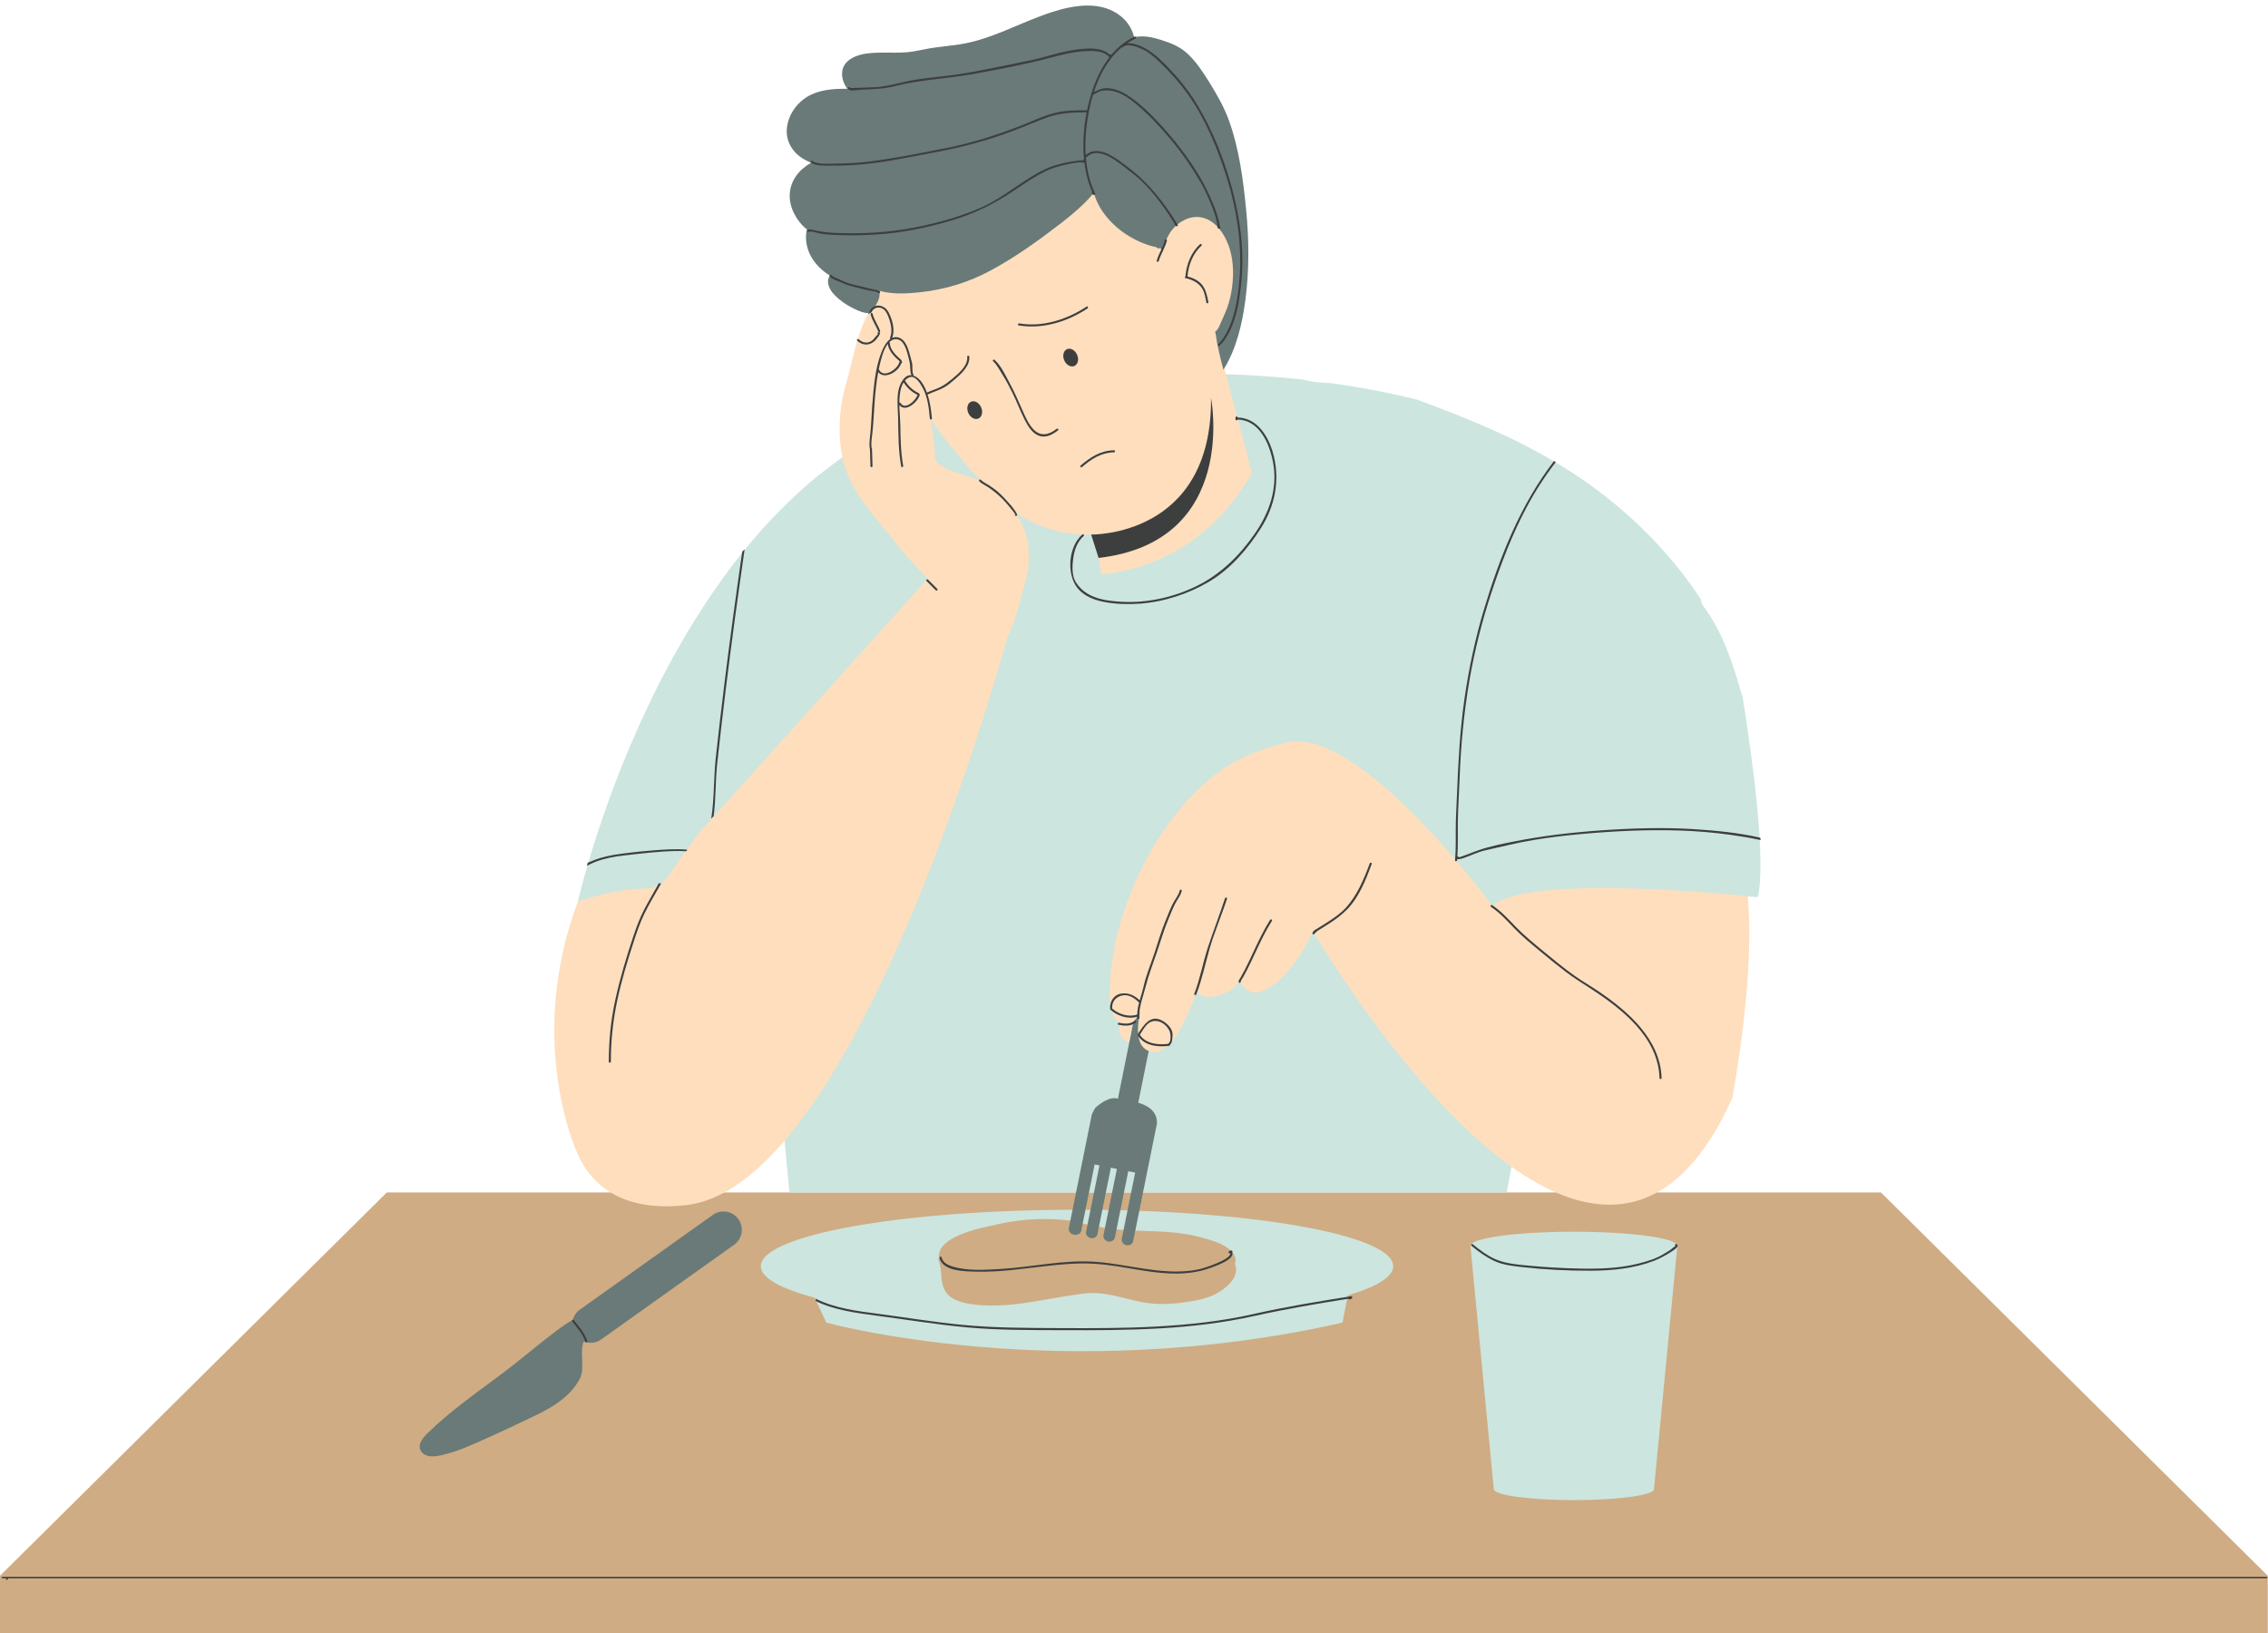 <?xml version="1.0" encoding="UTF-8"?><svg xmlns="http://www.w3.org/2000/svg" xmlns:xlink="http://www.w3.org/1999/xlink" height="353.7" preserveAspectRatio="xMidYMid meet" version="1.0" viewBox="0.0 -1.2 491.2 353.7" width="491.2" zoomAndPan="magnify"><g id="change1_1"><path d="M491.149,340.069v12.429H0v-12.429l83.771-83.012h301.53h22.076L491.149,340.069z" fill="#CFAC83"/></g><g id="change2_1"><path d="M233.262,260.796c-37.825,0-68.487,5.474-68.487,12.227c0,2.526,4.294,4.87,11.649,6.819l2.537,5.4 c0,0,50.479,13.925,111.807,0l1.134-5.902c6.25-1.845,9.847-4.007,9.847-6.317C301.749,266.27,271.088,260.796,233.262,260.796z M266.4,276.7c-2.037,2.19-4.601,3.211-7.511,3.757c-3.535,0.666-7.404,1.061-10.976,0.452c-4.405-0.75-8.375-2.49-12.935-1.983 c-7.476,0.835-15.238,3.163-22.81,2.511c-2.333-0.199-5.726-0.608-7.226-2.696c-1.575-2.2-0.724-4.737-1.672-7.075 c-0.071-0.173-0.031-0.314,0.061-0.413c-0.195-2.631,2.445-4.102,4.535-5.008c2.688-1.162,5.577-1.703,8.41-2.347 c5.171-1.17,10.575-1.372,15.828-0.724c0.262,0.031,0.376,0.271,0.354,0.475c1.545-0.007,3.103,0.312,4.602,0.639 c3.042,0.674,5.949,0.945,9.066,1.047c4.589,0.151,9.205,0.157,13.664,1.362c2.43,0.657,6.396,1.58,7.595,4.122 c0.286,0.614,0.275,1.191,0.061,1.715C268.068,273.875,267.592,275.414,266.4,276.7z M363.284,268.624l-5.065,52.684 c0,1.313-7.767,2.377-17.348,2.377s-17.348-1.064-17.348-2.377l-5.065-52.684c0-1.694,10.036-3.069,22.413-3.069 C353.25,265.554,363.284,266.929,363.284,268.624z M380.709,193.076c0,0-15.812-1.011-17.425,0 c-1.613,1.009-1.613,1.009-1.613,1.009l-20.44,37.311l-14.547-2.513l1.684,17.15l-2.042,11.024H170.976l-4.08-43.306l4.154-11.74 l-45.902-7.927c0,0,20.019-89.432,79.453-107.007c22.991-6.799,50.961-9.007,77.677-6.054c0.252,0.066,0.501,0.129,0.749,0.186 c1.718,0.392,3.456,0.501,5.198,0.56c6.318,0.888,12.537,2.071,18.574,3.558c1.149,0.408,2.29,0.831,3.419,1.258 c10.952,4.137,21.527,8.722,31.299,15.245c9.302,6.208,17.646,14.024,24.274,23.041c0.913,1.242,1.779,2.505,2.603,3.787 c0.033,0.497,0.184,0.98,0.497,1.397c4.354,5.815,6.6,12.934,8.526,19.849c0.018,0.052,0.028,0.106,0.044,0.159 C379.718,164.259,382.52,185.338,380.709,193.076z" fill="#CCE5DF"/></g><g id="change3_1"><path d="M250.57,242.119l-2.076,10.26c-0.014,0.072-0.04,0.136-0.069,0.198c0.001,0.083-0.002,0.164-0.02,0.248 l-2.987,14.772c-0.126,0.622-0.778,1.014-1.458,0.877c-0.682-0.138-1.13-0.752-1.006-1.374l2.9-14.343l-1.495-0.304l-2.9,14.344 c-0.125,0.622-0.778,1.014-1.459,0.876c-0.68-0.138-1.129-0.751-1.005-1.373l2.9-14.344l-1.306-0.264l-2.906,14.368 c-0.125,0.621-0.778,1.013-1.459,0.875c-0.681-0.137-1.131-0.753-1.005-1.372l2.906-14.37l-1.051-0.211l-2.905,14.367 c-0.127,0.621-0.83,1.003-1.57,0.854c-0.741-0.15-1.241-0.773-1.115-1.396l2.988-14.774c0.017-0.088,0.048-0.166,0.086-0.243 c-0.008-0.075-0.008-0.153,0.009-0.229l1.905-9.427c0.122-0.267,0.254-0.527,0.392-0.787h-0.001c0.101-0.19,0.202-0.378,0.308-0.563 c0.002-0.003,0.004-0.004,0.004-0.006c0.021-0.038,0.041-0.075,0.063-0.112c0.025-0.01,0.055-0.01,0.082-0.018 c1.044-0.931,3.099-2.464,4.798-1.897l3.494-17.285c0.245-1.213,1.427-1.999,2.642-1.751c1.214,0.244,1.999,1.425,1.755,2.64 l-3.492,17.27c1.612,0.454,4.052,1.58,4.055,4.234C250.585,241.945,250.587,242.032,250.57,242.119z M154.386,261.91l-25.777,18.371 h-0.005l-3.008,2.141c-0.784,0.56-1.304,1.35-1.53,2.213c0,0.002-0.001,0.005-0.001,0.007c-0.262,0.149-0.518,0.299-0.772,0.453 c-1.673,1.01-3.222,2.24-4.767,3.44c-3.232,2.508-6.339,5.173-9.614,7.626c-5.586,4.188-11.367,8.193-16.376,13.09 c-1.076,1.05-2.409,2.748-1.112,4.138c1.332,1.433,3.957,0.653,5.55,0.22c2.881-0.779,5.617-2.075,8.335-3.284 c3.661-1.628,7.282-3.352,10.889-5.09c3.687-1.779,7.649-4.24,9.485-8.083c1.01-2.113-0.194-5.618,0.735-7.812 c1.213,0.485,2.641,0.365,3.782-0.449l4.689-3.342l24.105-17.171c1.787-1.272,2.201-3.754,0.932-5.536 C158.654,261.054,156.174,260.636,154.386,261.91z" fill="#697A78"/></g><g id="change4_1"><path d="M271.141,101.198l-7.979-30.288c0.285-0.458,0.575-0.926,0.875-1.409 c10.899-17.576-2.029-23.008-2.029-23.008c-3.565-2.227-6.116-0.575-7.781,1.646c-4.318-8.046-8.368-13.405-8.368-13.405L232.104,30 l-4.291,2.072l-14.487,2.365l-16.267,8.282c0,0-18.232-15.628-10.323,14.958c0.084,0.333,0.172,0.67,0.267,1.011 c0.611,2.276,1.299,4.48,2.049,6.618c-2.466,3.146-3.603,7.83-4.614,12.004c-0.373,1.54-0.723,2.994-1.122,4.294 c-2.063,6.752-1.953,14.63,0.284,20.068c1.711,4.169,4.741,7.83,7.668,11.369c0.915,1.11,1.859,2.25,2.729,3.375 c2.117,2.724,4.458,5.306,6.926,7.675l-49.386,54.915c-2.083,2.795-4.204,5.587-6.107,8.5c-1.231,1.881-2.528,3.29-4.729,3.685 c-0.011,0.016-0.021,0.028-0.032,0.041c-0.076,0-0.152-0.002-0.228-0.002c-0.055,0.008-0.108,0.017-0.163,0.024 c-0.17,0.019-0.319,0.006-0.457-0.024c-7.582,0.12-14.676,2.854-14.676,2.854c-11.311,30.164-0.267,54.079-0.267,54.079l0.003-0.008 c3.363,8.254,11.016,13.118,23.823,11.629c34.777-4.044,64.647-105.598,69.656-123.522c0.014-0.026,0.032-0.051,0.047-0.078 l0.692-0.16l-0.506-0.19c1.077-2.072,1.694-4.423,2.293-6.717c0.275-1.056,0.538-2.053,0.838-3.029 c1.983-6.348,1.331-11.857-1.93-16.417c3.11,2.187,6.699,3.735,10.58,4.454c1.398,0.261,2.835,0.412,4.303,0.448 c0.218,0.005,0.44,0.009,0.661,0.009c0.576,0,1.146-0.02,1.712-0.055l1.483,8.629C238.537,123.156,259.164,122.712,271.141,101.198z M211.123,102.489c-0.728-0.31-1.588-0.581-2.498-0.87c-2.271-0.718-4.844-1.54-6.063-3.211l-0.023,0.014 c-0.146-3.665-0.51-6.667-1.091-8.996c4.095,5.922,8.198,10.606,11.428,13.929C212.325,103.044,211.744,102.755,211.123,102.489z M169.118,62.792c-0.098,0.022-0.151,0.036-0.151,0.036S169.051,62.716,169.118,62.792z M378.494,192.867 c0,0-47.645-5.065-55.258,2.152c0,0-19.962-27.37-35.95-34.155c-1.204-0.636-2.465-1.02-3.757-1.209 c-2.283-0.477-4.435-0.408-6.37,0.381c-2.329,0.529-4.653,1.396-6.862,2.331c-11.886,5.03-20.803,18.391-25.184,29.223 c-2.71,6.696-4.165,12.596-4.586,18.561c-0.018,0.235-0.034,0.486-0.057,0.747c-0.219,2.821-0.556,7.075,1.584,8.957 c0.217,0.19,0.432,0.347,0.646,0.473c-0.051-0.011-0.105-0.019-0.172-0.022c-0.172-0.01-0.271,0.197-0.19,0.333 c-0.019,0.031-0.031,0.067-0.029,0.109c0.001,0.257,0.011,0.505,0.034,0.75c-0.033,0.413,0.043,0.807,0.23,1.181 c0.259,0.761,0.742,1.398,1.619,1.811c0.131,0.064,0.278,0.014,0.325-0.131c0.43-1.338,0.635-2.688,0.665-4.086 c0.714-0.492,1.296-1.356,1.729-2.315c-0.551,2.684-0.707,5.323,0.197,6.972c0.482,0.881,1.235,1.432,2.243,1.647 c0.22,0.043,0.439,0.068,0.654,0.068c3.61-0.005,6.773-6.27,9.191-13.188c0.256,0.515,0.735,0.886,1.397,1.081 c0.376,0.107,0.791,0.154,1.23,0.154c1.912,0,4.258-0.931,5.358-1.993c0.431-0.416,0.865-0.9,1.287-1.429 c0.968,1.954,2.275,2.483,3.408,2.483c0.267,0,0.529-0.03,0.771-0.077c4.431-0.876,9.912-8.597,11.646-13.234 c10.82,17.817,63.079,98.113,90.87,36.184C375.166,236.624,380.247,210.184,378.494,192.867z M242.854,221.45 c-0.028,0.013-0.051,0.034-0.067,0.06c-0.002-0.023-0.005-0.049-0.006-0.073c0.004-0.037,0.015-0.075,0.022-0.114 C242.822,221.365,242.837,221.407,242.854,221.45z M243.854,223.469c0.005-0.023,0.007-0.045,0.013-0.066 c0.016,0,0.029-0.002,0.043-0.005c-0.019,0.123-0.032,0.248-0.041,0.376c-0.064-0.051-0.127-0.102-0.183-0.154 C243.759,223.605,243.827,223.557,243.854,223.469z M243.687,220.678c-0.039,0.047-0.086,0.087-0.131,0.131 c-0.095-0.081-0.238-0.083-0.318,0.037c-0.017-0.011-0.036-0.023-0.051-0.037c0.026-0.065,0.019-0.146-0.057-0.219 c-0.044-0.039-0.079-0.071-0.117-0.102C243.241,220.587,243.465,220.651,243.687,220.678z" fill="#FEDEBD"/></g><g id="change3_2"><path d="M269.731,63.71c-0.691,5.248-1.934,10.631-4.762,15.172c-0.696-2.611-1.333-5.233-1.718-7.917 c-0.018-0.122-0.06-0.217-0.117-0.292c0.648-0.436,1.048-1.467,1.33-2.114c0.289-0.652,0.58-1.304,0.864-1.957 c0.6-1.37,1.025-2.817,1.301-4.28c0.572-3.092,0.638-6.411-0.243-9.449c-0.861-2.958-2.985-6.454-6.317-7.013 c-2.472-0.413-4.806,0.958-6.322,2.839c-0.577,0.715-0.938,1.671-1.426,2.503c-0.181,0.488-0.369,0.973-0.483,1.481 c-0.05,0.217-0.376,0.208-0.43,0c-0.012-0.048-0.033-0.092-0.06-0.132c-0.055,0-0.108-0.02-0.153-0.054 c-0.045,0.03-0.081,0.068-0.126,0.096c-0.063,0.036-0.12,0.041-0.17,0.022c-0.026-0.004-0.045-0.018-0.065-0.031 c-0.222-0.115-0.443-0.229-0.666-0.344c-0.137-0.006-0.272-0.022-0.407-0.057c-5.586-1.446-11.276-5.884-12.864-11.613 c-2.141,2.585-4.818,4.805-7.388,6.782c-4.731,3.643-9.75,7.234-15.019,10.059c-4.829,2.59-9.908,4.12-15.35,4.696 c-2.763,0.292-5.905,0.454-8.685-0.326c0.021,0.172,0.036,0.344,0.044,0.516c0.071,1.771-1.176,3.022-2.12,4.41 c-0.133,0.196-0.422,0.076-0.422-0.106c-0.869-0.013-1.77-0.385-2.537-0.732c-1.287-0.581-2.524-1.303-3.61-2.208 c-0.915-0.763-1.89-1.7-2.29-2.861c-0.164-0.466-0.231-0.923-0.167-1.419c0.04-0.312,0.251-0.621,0.354-0.922 c-3.336-2.05-5.695-5.549-5.039-9.663c0.013-0.097,0.088-0.181,0.182-0.234c-2.29-1.792-3.876-4.737-3.815-7.475 c0.071-3.194,2.05-5.576,4.653-7.054c-0.51-0.194-1.002-0.426-1.477-0.692c-2.647-1.499-4.228-4.13-3.73-7.244 c0.515-3.194,2.87-5.953,5.886-7.098c2.067-0.781,4.299-0.976,6.494-0.976c0.218,0,0.435,0.004,0.657,0.009 c-0.754-1.038-1.247-2.218-1.123-3.633c0.208-2.494,2.879-3.643,5.026-3.971c3.42-0.528,6.916,0.079,10.336-0.479 c1.632-0.27,3.229-0.661,4.875-0.874c1.722-0.227,3.446-0.399,5.164-0.661c6.383-0.972,11.941-4.073,17.93-6.272 c4.721-1.739,10.846-3.389,15.578-0.798c2.321,1.264,3.785,3.247,4.335,5.519c0.16-0.041,0.32-0.071,0.484-0.098 c1.84-0.289,3.778,0.172,5.526,0.74c2.006,0.649,3.882,1.403,5.46,2.845c1.947,1.788,3.397,4.01,4.782,6.241 c1.588,2.564,3.084,5.133,4.145,7.968c2.328,6.25,3.215,13.166,3.859,19.775C270.519,50.756,270.573,57.304,269.731,63.71z" fill="#697A78"/></g><g id="change5_1"><path d="M192.371,66.317c-0.906-1.631-3.295-1.932-4.063,0c-0.105,0.266,0.324,0.38,0.427,0.118 c0.461-1.16,1.9-1.342,2.765-0.549c0.491,0.451,0.776,1.177,1.002,1.784c0.459,1.233,0.851,2.999,0.264,4.25 c-0.054,0.114-0.006,0.219,0.071,0.282c-1.068,0.738-1.761,2.371-2.146,3.459c-0.856,2.418-1.239,5.029-1.493,7.574 c-0.252,2.518-0.423,5.052-0.547,7.578c-0.067,1.364-0.288,2.714-0.345,4.079c-0.018,0.42,0.032,0.827,0.107,1.228 c0.013,1.213,0.101,2.424,0.108,3.637c0.002,0.286,0.445,0.287,0.443,0c-0.007-1.175-0.087-2.349-0.106-3.524 c0.001,0,0.002,0,0.002,0c0-0.004-0.001-0.007-0.002-0.011c0-0.078-0.004-0.157-0.005-0.235c0-0.073-0.03-0.127-0.074-0.163 c-0.179-1.092,0.057-2.326,0.176-3.406c0.255-2.329,0.313-4.684,0.502-7.022c0.163-2.02,0.372-4.025,0.743-6.012 c1.318,1.709,4.373-0.049,4.958-1.854c0.104-0.008,0.202-0.077,0.201-0.211c0-0.203-0.045-0.365-0.154-0.521 c-0.012-0.028-0.03-0.055-0.058-0.081c-1.088-0.943-2.378-2.153-2.45-3.687c-0.003-0.068-0.031-0.119-0.071-0.154 c0.47-0.456,1.035-0.706,1.712-0.595c1.565,0.258,2.087,2.657,2.415,3.912c0.173,0.658,0.336,1.291,0.365,1.974 c0.028,0.646,0.024,1.297,0.279,1.896c-0.599-0.056-1.209,0.186-1.75,0.891c-1.758,2.291-1.195,5.448-1.14,8.13 c0.073,3.584,0.022,7.193,0.676,10.731c0.053,0.281,0.479,0.162,0.428-0.118c-0.523-2.832-0.564-5.697-0.617-8.566 c-0.026-1.487-0.192-3.074-0.213-4.639c1.32,1.743,4.003-0.632,4.417-2.166c0.034-0.13-0.042-0.222-0.139-0.257 c-0.008-0.057-0.041-0.109-0.112-0.142c-1.164-0.528-2.223-1.487-2.878-2.582c-0.027-0.046-0.065-0.073-0.105-0.088 c0.292-0.353,0.646-0.637,1.075-0.776c1.241-0.404,2.328,1.451,2.791,2.31c1.078,1.999,1.365,4.424,1.556,6.651 c0.025,0.283,0.469,0.285,0.444,0c-0.152-1.748-0.387-3.533-0.941-5.207c0.02-0.003,0.039-0.005,0.059-0.014 c1.122-0.531,2.316-0.872,3.414-1.458c0.89-0.476,1.722-1.2,2.487-1.853c1.334-1.139,3.272-2.918,3.081-4.865 c-0.027-0.282-0.472-0.285-0.444,0c0.196,1.985-1.997,3.763-3.362,4.897c-0.708,0.589-1.463,1.159-2.275,1.592 c-0.987,0.528-2.083,0.817-3.095,1.292c-0.226-0.616-0.5-1.214-0.836-1.788c-0.506-0.86-1.294-1.645-2.137-1.898 c0.048-0.063,0.069-0.147,0.028-0.237c-0.384-0.833-0.075-1.758-0.31-2.609c-0.201-0.727-0.368-1.462-0.584-2.185 c-0.333-1.115-0.881-2.624-2.05-3.114c-0.622-0.261-1.168-0.224-1.65-0.008C193.925,70.25,193.229,67.863,192.371,66.317z M198.723,84.311c0.003,0.001,0.005,0.001,0.009,0.002c-0.422,1.225-2.705,3.411-3.698,1.765c-0.063-0.104-0.166-0.12-0.255-0.09 c0.009-0.999,0.089-1.982,0.316-2.917c0.117-0.483,0.322-1.007,0.616-1.465C196.402,82.747,197.506,83.76,198.723,84.311z M194.834,77.031c0.025,0.029,0.042,0.06,0.054,0.088c-0.052,0.023-0.094,0.067-0.111,0.14c-0.373,1.515-3.529,3.677-4.451,1.481 c0.062-0.302,0.128-0.603,0.2-0.904c0.255-1.079,0.761-3.272,1.751-4.565C192.463,74.822,193.705,76.052,194.834,77.031z M214.395,104.03c0.61,0.42,1.234,0.84,1.787,1.336c1.009,0.906,1.897,1.883,2.782,2.907c0.15,0.172,2.078,2.488,0.994,2.232 c-0.278-0.065-0.161-0.494,0.119-0.427c-0.344-0.082-0.153,0.155-0.396-0.187c-0.075-0.108-0.151-0.214-0.231-0.318 c-0.228-0.3-0.46-0.596-0.708-0.881c-0.533-0.616-1.041-1.252-1.62-1.83c-0.915-0.912-1.884-1.715-2.95-2.449 c-0.642-0.439-1.553-0.833-2.075-1.395c-0.195-0.209,0.118-0.523,0.314-0.314C212.895,103.226,213.8,103.62,214.395,104.03z M258.654,214.036c1.275-3.26,1.853-6.71,2.941-10.022c1.178-3.58,2.555-7.094,3.713-10.68c0.087-0.271,0.517-0.155,0.428,0.118 c-1.199,3.716-2.784,7.333-3.845,11.091c-0.907,3.211-1.589,6.495-2.81,9.61C258.98,214.417,258.55,214.303,258.654,214.036z M268.256,211.432c0-0.359,0.248-0.613,0.423-0.919c0.316-0.56,0.627-1.122,0.922-1.695c0.591-1.158,1.15-2.334,1.7-3.513 c1.161-2.486,2.319-4.972,3.79-7.294c0.153-0.238,0.536-0.019,0.381,0.225c-1.398,2.21-2.518,4.569-3.62,6.937 c-0.553,1.181-1.099,2.365-1.692,3.525c-0.294,0.572-0.59,1.146-0.908,1.705c-0.146,0.258-0.549,0.732-0.549,1.029 C268.702,211.719,268.256,211.719,268.256,211.432z M284.337,200.744c0.063-0.047,0.04-0.196,0.104-0.263 c0.243-0.243,0.63-0.429,0.922-0.614c0.678-0.435,1.367-0.854,2.044-1.289c1.447-0.922,2.894-1.899,4.063-3.171 c2.468-2.689,3.932-6.235,5.187-9.614c0.099-0.266,0.527-0.151,0.429,0.118c-1.268,3.408-2.731,7.155-5.304,9.812 c-1.23,1.272-2.653,2.297-4.148,3.239c-0.779,0.492-1.569,0.97-2.34,1.479c-0.326,0.217-0.44,0.474-0.731,0.686 C284.329,201.295,284.109,200.909,284.337,200.744z M218.711,81.855c1.031,1.882,1.857,3.843,2.731,5.8 c0.651,1.458,1.33,3.11,2.492,4.245c1.572,1.534,3.321,1.028,4.912-0.226c0.223-0.174,0.54,0.136,0.314,0.314 c-1.232,0.972-2.706,1.761-4.274,1.125c-1.379-0.558-2.281-2.079-2.926-3.335c-0.998-1.945-1.737-4.013-2.72-5.966 c-0.651-1.295-1.322-2.629-2.11-3.847c-0.637-0.984-1.151-2.12-2.036-2.912c-0.213-0.192,0.102-0.504,0.314-0.314 C216.854,78.033,217.794,80.182,218.711,81.855z M235.548,65.591c-4.309,2.861-9.742,4.556-14.921,3.682 c-0.28-0.047-0.161-0.474,0.118-0.427c5.058,0.853,10.377-0.848,14.579-3.638C235.563,65.049,235.786,65.434,235.548,65.591z M260.208,52.004c-1.848,1.701-2.84,4.207-3.025,6.684c1.234,0.294,2.542,0.919,3.285,1.961c0.755,1.056,0.979,2.315,1.238,3.561 c0.058,0.279-0.368,0.398-0.426,0.118c-0.229-1.082-0.388-2.327-1.048-3.249c-0.808-1.13-2.119-1.763-3.456-2.03 c-0.223-0.044-0.192-0.317-0.032-0.403c0.199-2.577,1.226-5.185,3.149-6.955C260.104,51.499,260.42,51.812,260.208,52.004z M250.521,55.228c0.452-1.535,1.385-2.886,1.774-4.436c0.072-0.278,0.499-0.161,0.431,0.117c-0.393,1.552-1.323,2.902-1.775,4.437 C250.869,55.619,250.439,55.501,250.521,55.228z M190.563,61.931c0.179,0.22-0.133,0.536-0.313,0.314 c-0.28-0.344-1.875-0.487-2.332-0.599c-1.198-0.29-2.4-0.568-3.589-0.89c-0.832-0.226-1.594-0.52-2.375-0.884 c-0.606-0.284-1.855-0.625-2.237-1.221c-0.154-0.241,0.23-0.464,0.384-0.224c0.205,0.322,1.054,0.575,1.384,0.734 c0.573,0.274,1.146,0.553,1.736,0.791c0.795,0.319,1.661,0.494,2.489,0.7c1.122,0.278,2.247,0.541,3.368,0.82 C189.429,61.56,190.31,61.619,190.563,61.931z M174.969,48.566c0.593-0.156,1.38,0.094,1.959,0.212 c1.262,0.257,2.52,0.405,3.808,0.459c2.866,0.118,5.757,0.106,8.621-0.066c5.771-0.349,11.442-1.457,16.968-3.15 c2.737-0.84,5.443-1.83,7.979-3.169c2.434-1.286,4.647-2.901,6.939-4.415c2.222-1.469,4.512-2.941,7.065-3.758 c1.354-0.433,2.735-0.75,4.142-0.95c0.729-0.104,1.399-0.218,2.097-0.172c0.001-0.12,0.109-0.228,0.23-0.227 c-0.339-3.412-0.07-6.942,0.567-10.205c-2.832,0.001-5.608,0.08-8.309,1.027c-2.566,0.9-5.053,2.022-7.599,2.98 c-5.442,2.048-10.912,3.535-16.628,4.591c-5.45,1.008-10.971,2.231-16.497,2.714c-2.074,0.182-4.153,0.245-6.234,0.233 c-1.368-0.009-3.205,0.123-4.421-0.634c-0.243-0.15-0.02-0.535,0.224-0.382c1.379,0.857,3.628,0.584,5.187,0.567 c2.268-0.026,4.525-0.116,6.779-0.386c5.672-0.681,11.364-1.843,16.969-2.943c5.534-1.086,10.816-2.748,16.07-4.788 c2.508-0.974,4.986-2.211,7.607-2.858c2.246-0.554,4.565-0.564,6.868-0.564c0.025,0,0.047,0.007,0.069,0.014 c0.089-0.439,0.186-0.875,0.29-1.303c0.176-0.734,0.378-1.474,0.605-2.212c0.001-0.037,0.01-0.072,0.034-0.104 c0.868-2.793,2.122-5.552,3.898-7.853c-1.172-1.529-3.665-1.436-5.394-1.336c-2.532,0.146-4.854,0.75-7.293,1.398 c-5.56,1.478-11.293,2.539-16.951,3.568c-5.603,1.018-11.323,1.181-16.853,2.608c-2.497,0.644-4.938,0.641-7.489,0.787 c-0.454,0.025-2.61,0.477-2.598-0.374c0.004-0.287,0.447-0.287,0.444,0c-0.001,0.027,5.749-0.197,5.99-0.221 c2.902-0.295,5.688-1.225,8.573-1.655c2.684-0.399,5.385-0.648,8.076-0.999c2.846-0.371,5.644-0.962,8.458-1.516 c2.849-0.561,5.701-1.11,8.536-1.745c2.637-0.59,5.234-1.49,7.893-1.959c2.404-0.425,6.717-1.129,8.7,0.877 c0.083-0.121,0.28-0.122,0.366-0.001c1.369-1.63,3.021-2.996,5.029-3.915c0.258-0.118,0.484,0.263,0.224,0.383 c-0.662,0.304-1.284,0.659-1.874,1.056c1.275-0.131,2.916,0.532,3.788,1.005c2.385,1.292,4.334,3.384,6.163,5.351 c2.07,2.227,3.894,4.679,5.445,7.293c3.308,5.564,5.736,11.771,7.406,18.016c1.733,6.488,2.616,13.276,1.944,19.986 c-0.277,2.749-0.633,5.58-1.519,8.208c-0.42,1.245-0.917,2.486-1.608,3.606c-0.285,0.458-0.58,0.912-0.923,1.328 c-0.131,0.159-0.593,0.547-0.827,0.834c-0.066-0.145-0.14-0.283-0.221-0.417c0.204-0.191,0.439-0.373,0.539-0.495 c0.452-0.547,0.863-1.128,1.209-1.749c0.677-1.218,1.21-2.511,1.599-3.85c0.851-2.935,1.263-6.065,1.435-9.11 c0.396-6.976-0.682-13.949-2.745-20.608c-1.955-6.312-4.515-12.624-8.309-18.071c-1.808-2.595-3.898-4.917-6.168-7.114 c-1.099-1.063-2.264-2.139-3.646-2.824c-1.003-0.499-3.48-1.544-4.454-0.557c-0.081,0.082-0.179,0.078-0.256,0.033 c-0.816,0.683-1.56,1.451-2.224,2.288c-0.008,0.015-0.019,0.029-0.029,0.041c-1.705,2.156-2.926,4.744-3.782,7.38 c1.112-0.589,2.113-1.004,3.482-0.816c1.624,0.224,3.121,0.97,4.449,1.91c3.014,2.135,5.654,4.922,8.063,7.703 c2.557,2.956,4.896,6.111,6.896,9.47c1.042,1.749,1.933,3.59,2.738,5.459c0.386,0.901,0.744,1.823,1.032,2.76 c0.159,0.518,0.318,1.037,0.438,1.564c0.053,0.231,0.091,0.974,0.249,1.145c0.177,0.194-0.045,0.453-0.27,0.349 c-0.051-0.015-0.103-0.029-0.156-0.043c-0.187-0.045-0.189-0.251-0.09-0.363c-0.146-0.424-0.159-0.996-0.259-1.361 c-0.25-0.922-0.538-1.834-0.886-2.725c-0.736-1.886-1.578-3.805-2.594-5.561c-1.874-3.234-4.008-6.323-6.405-9.192 c-2.251-2.695-4.683-5.324-7.38-7.582c-1.366-1.144-2.92-2.313-4.655-2.825c-0.845-0.25-1.639-0.319-2.514-0.254 c-0.906,0.069-1.575,0.547-2.336,0.969c-0.216,0.717-0.407,1.437-0.573,2.148c-0.793,3.414-1.248,7.218-1.001,10.916 c2.847-2.623,7.161,1.071,9.447,2.817c4.335,3.308,7.65,7.612,10.478,12.243c0.115,0.188-0.115,0.421-0.303,0.303 c-0.205-0.128-0.224-0.168-0.375-0.376c-0.055-0.074-0.049-0.146-0.013-0.204c-2.571-4.149-5.594-8.265-9.521-11.212 c-2.215-1.663-6.735-5.873-9.489-3.178c-0.059,0.057-0.125,0.069-0.186,0.058c0.023,0.291,0.047,0.582,0.08,0.871 c0.022,0.043,0.027,0.089,0.018,0.132c0.285,2.385,0.88,4.699,1.898,6.802c0.063,0.134-0.01,0.357-0.193,0.335 c-0.233-0.029-0.268-0.052-0.452-0.213c-0.134-0.118-0.063-0.283,0.063-0.345c-0.902-1.999-1.46-4.175-1.74-6.421 c-1.335-0.225-2.875,0.165-4.186,0.46c-1.38,0.311-2.792,0.695-4.07,1.313c-2.519,1.217-4.822,2.796-7.134,4.356 c-4.307,2.905-8.751,5.051-13.75,6.497c-5.347,1.546-10.791,2.645-16.357,2.949c-2.863,0.156-5.757,0.211-8.621,0.067 c-1.064-0.053-2.146-0.103-3.191-0.322c-0.704-0.148-1.748-0.553-2.458-0.365C174.81,49.067,174.693,48.64,174.969,48.566z M200.988,124.331c0.666,0.666,1.331,1.331,1.996,1.996c0.203,0.203-0.111,0.516-0.314,0.313c-0.666-0.665-1.331-1.331-1.995-1.996 C200.471,124.441,200.785,124.127,200.988,124.331z M142.688,190.095c0.044,0.003,0.086,0.013,0.132,0.013 c0.123,0,0.247-0.004,0.371-0.009c-0.17,0.308-0.339,0.614-0.513,0.919c-1.062,1.864-2.167,3.715-3.109,5.649 c-0.938,1.924-1.612,3.917-2.28,5.952c-1.379,4.204-2.665,8.455-3.59,12.791c-0.946,4.43-1.404,8.79-1.404,13.319 c0,0.29-0.443,0.29-0.443,0c0-4.563,0.444-8.977,1.419-13.439c1.008-4.611,2.367-9.13,3.858-13.601 c0.688-2.059,1.415-4.039,2.417-5.965C140.539,193.818,141.641,191.971,142.688,190.095z M154.04,176.098 c0.685-4.342,0.506-8.813,0.982-13.185c0.583-5.358,1.208-10.711,1.873-16.061c1.186-9.545,2.491-19.076,3.856-28.598 c0.027-0.017,0.053-0.034,0.079-0.055c0.156-0.134,0.3-0.278,0.435-0.428c-1.454,10.114-2.842,20.239-4.087,30.381 c-0.656,5.351-1.278,10.707-1.853,16.068c-0.403,3.773-0.259,7.609-0.774,11.37C154.356,175.735,154.187,175.906,154.04,176.098z M129.095,185.4c-0.69,0.258-1.349,0.588-2.006,0.918c0.108-0.198,0.167-0.42,0.178-0.646c0-0.001,0.001-0.004,0.001-0.005 c0.022-0.01,0.042-0.021,0.063-0.03c0.924-0.406,1.867-0.779,2.842-1.062c1.762-0.508,3.54-0.765,5.36-1 c1.914-0.246,3.837-0.44,5.762-0.591c2.394-0.186,4.845-0.376,7.246-0.185c0.089,0.008,0.197,0.016,0.314,0.024 c-0.022,0.042-0.046,0.085-0.07,0.129c-0.071,0.062-0.132,0.129-0.188,0.203c-2.996-0.222-7.968,0.323-8.741,0.395 c-1.542,0.141-3.076,0.346-4.615,0.51C133.15,184.281,131.06,184.668,129.095,185.4z M268.036,89.225 c4.5,0.071,6.941,4.536,7.865,8.45c1.273,5.39,0.184,10.741-2.759,15.417c-2.834,4.507-6.63,8.925-11.246,11.663 c-4.54,2.692-9.798,4.395-15.067,4.784c-2.44,0.18-4.964,0.106-7.376-0.316c-2.264-0.395-4.612-1.219-6.098-3.076 c-2.434-3.044-1.95-8.987,1.032-11.575c0.214-0.187,0.53,0.125,0.313,0.314c-1.337,1.16-1.994,2.953-2.243,4.67 c-0.229,1.577-0.375,3.836,0.503,5.263c2.149,3.492,6.148,4.093,9.925,4.309c5.522,0.315,11.208-0.947,16.178-3.356 c5.257-2.548,9.403-6.641,12.712-11.417c3.194-4.608,5.018-9.945,3.912-15.558c-0.783-3.988-2.953-9.055-7.661-9.127 c-0.044,0.24-0.436,0.228-0.436-0.042c0-0.061,0-0.122,0-0.184c0-0.074,0-0.148,0-0.222c0-0.286,0.444-0.286,0.444,0 C268.036,89.222,268.036,89.223,268.036,89.225z M315.574,185.113c0.007-0.078,0.012-0.156,0.021-0.234 c0.365,0.053,1.063-0.141,1.27-0.21c1.604-0.535,3.132-1.329,4.809-1.707c3.448-0.779,6.828-1.625,10.339-2.219 c3.646-0.616,7.327-1.039,11.026-1.366c6.926-0.613,13.902-0.933,20.872-0.702c3.632,0.12,7.253,0.423,10.836,0.922 c2.16,0.302,4.404,0.655,6.573,1.143c-0.032-0.169-0.059-0.339-0.085-0.509c-4.643-1.074-9.621-1.561-14.325-1.856 c-6.644-0.418-13.333-0.215-19.964,0.248c-6.436,0.45-12.818,1.18-19.095,2.433c-2.509,0.503-5.113,1.015-7.499,1.836 c-0.854,0.294-1.69,0.629-2.531,0.949c-0.431,0.161-0.862,0.321-1.305,0.468c-0.115,0.038-0.231,0.074-0.354,0.108 c-0.096,0.028-0.15,0.044-0.177,0.055c-0.04-0.115-0.206-0.191-0.349-0.159c0.164-2.463,0.07-4.945,0.099-7.41 c0.037-3.23,0.28-6.463,0.396-9.69c0.256-6.988,0.908-13.932,2.079-20.829c1.121-6.598,2.759-13.099,4.871-19.449 c2.086-6.277,4.452-12.475,7.574-18.319c1.821-3.408,3.918-6.668,6.284-9.724c-0.122-0.083-0.243-0.166-0.363-0.254 c-7.261,9.437-11.723,20.697-15.148,32.034c-1.931,6.411-3.32,12.976-4.272,19.602c-0.97,6.749-1.326,13.501-1.592,20.309 c-0.103,2.581-0.273,5.153-0.282,7.739c-0.011,2.262,0.057,4.536-0.148,6.792C315.106,185.399,315.551,185.395,315.574,185.113z M315.99,184.551c0,0.02-0.006,0.044-0.032,0.081C315.978,184.605,315.986,184.578,315.99,184.551z M230.496,76.855 c-0.443-1.005-0.179-2.094,0.588-2.433c0.768-0.338,1.75,0.202,2.192,1.208c0.443,1.004,0.179,2.093-0.589,2.432 C231.919,78.401,230.939,77.86,230.496,76.855z M212.493,87.01c0.443,1.004,0.18,2.094-0.588,2.432 c-0.767,0.339-1.749-0.202-2.192-1.207c-0.442-1.005-0.179-2.094,0.589-2.433C211.069,85.464,212.051,86.004,212.493,87.01z M241.272,96.763c-2.803,0.053-4.876,1.426-6.94,3.188c-0.217,0.185-0.532-0.127-0.314-0.313c2.154-1.838,4.335-3.262,7.255-3.318 C241.559,96.313,241.557,96.757,241.272,96.763z M262.286,85.012c0,0,6.093,31.102-24.355,34.624l-1.612-5.072 C236.318,114.563,262.523,115.18,262.286,85.012z M322.93,195.21c-0.236-0.156-0.016-0.54,0.226-0.382 c1.941,1.281,3.511,3.027,5.115,4.69c1.851,1.915,3.91,3.568,5.955,5.267c2.213,1.837,4.438,3.665,6.785,5.332 c1.655,1.176,3.433,2.19,5.116,3.326c6.418,4.329,13.488,10.425,13.736,18.838c0.006,0.287-0.436,0.285-0.447,0 c-0.256-8.824-8.121-14.965-14.848-19.337c-1.832-1.191-3.687-2.33-5.429-3.655c-1.89-1.438-3.726-2.941-5.552-4.461 c-1.935-1.612-3.883-3.178-5.628-4.996C326.384,198.197,324.839,196.469,322.93,195.21z M176.665,280.062 c4.119,2.087,9.042,2.686,13.526,3.275c6.039,0.791,12.05,1.797,18.113,2.384c7.03,0.682,14.049,0.677,21.104,0.711 c6.992,0.033,13.989,0.046,20.972-0.338c7.067-0.387,14.142-1.134,21.056-2.698c6.998-1.586,14.075-2.739,21.161-3.864 c0.201-0.031,0.33,0.142,0.252,0.326c-0.132,0.304-0.324,0.321-0.644,0.334c-0.101,0.001-0.162-0.049-0.193-0.119 c-6.854,1.091-13.684,2.246-20.458,3.751c-6.686,1.481-13.504,2.278-20.335,2.667c-6.984,0.398-13.982,0.419-20.977,0.39 c-7.04-0.031-14.066,0.029-21.086-0.633c-6.463-0.61-12.868-1.658-19.299-2.511c-4.382-0.582-9.161-1.186-13.207-3.179 c0.01-0.045,0.015-0.094,0.015-0.146V280.062z M237.703,272.107c6.8,0.574,13.489,2.727,20.355,1.87 c1.664-0.207,3.167-0.67,4.721-1.296c0.583-0.235,3.856-1.44,3.685-2.493c-0.051,0.008-0.111,0.014-0.202,0.022 c-0.284,0.022-0.284-0.422,0-0.445c0.036-0.013,0.071-0.025,0.107-0.037c0.042-0.064,0.113-0.111,0.188-0.111 c0.049,0,0.099,0,0.146,0c0.19,0,0.277,0.225,0.175,0.358c0.638,1.635-3.875,3.11-4.787,3.44c-4.663,1.7-9.619,1.33-14.449,0.568 c-3.577-0.566-7.152-1.295-10.776-1.493c-3.548-0.191-7.096,0.123-10.619,0.534c-4.857,0.564-9.73,1.299-14.635,1.185 c-2.26-0.053-7.494,0.015-8.113-2.98c-0.058-0.278,0.37-0.397,0.427-0.116c0.228,1.098,1.312,1.654,2.3,1.959 c3.354,1.033,7.083,0.75,10.539,0.547C223.751,273.202,230.674,271.512,237.703,272.107z M123.932,285.004 c-0.178-0.221,0.134-0.535,0.313-0.313c1.124,1.395,2.387,2.798,2.94,4.534c0.087,0.273-0.341,0.391-0.428,0.117 C126.23,287.685,125.003,286.336,123.932,285.004z M318.983,268.278c1.464,1.215,3.019,2.389,4.763,3.175 c2.064,0.93,4.396,1.171,6.633,1.391c3.94,0.389,7.929,0.622,11.891,0.695c4.175,0.08,8.437-0.049,12.504-1.067 c1.869-0.47,3.87-1.05,5.519-2.074c0.444-0.276,0.899-0.537,1.342-0.819c0.166-0.105,1.18-0.965,1.274-0.929 c-0.266-0.102-0.151-0.529,0.115-0.428c0.867,0.332-0.249,1.129-0.605,1.369c-1.325,0.903-2.717,1.693-4.217,2.271 c-4.364,1.678-9.112,2.126-13.76,2.14c-4.799,0.015-9.671-0.227-14.441-0.752c-2.176-0.241-4.482-0.452-6.479-1.414 c-1.769-0.852-3.343-1.991-4.849-3.242C318.451,268.408,318.767,268.097,318.983,268.278z M240.486,217.465 c1.453,1.353,3.866,2.153,5.805,1.521c0.001,0.106,0.003,0.213,0.008,0.32c0.018,0.285,0.46,0.286,0.443,0 c-0.14-2.388,0.831-4.613,1.396-6.891c0.616-2.465,1.526-4.767,2.344-7.169c0.88-2.578,1.614-5.143,2.679-7.662 c0.462-1.094,0.901-2.23,1.462-3.278c0.452-0.849,1.1-1.602,1.317-2.555c0.064-0.279-0.363-0.397-0.427-0.117 c-0.229,0.994-0.945,1.831-1.418,2.72c-0.585,1.091-1.025,2.298-1.502,3.439c-1.004,2.411-1.742,4.855-2.539,7.337 c-0.774,2.411-1.782,4.685-2.344,7.167c-0.238,1.065-0.581,2.103-0.87,3.147c-1.158-1.071-2.404-1.708-4.036-1.454 c-1.526,0.239-2.422,1.648-2.381,3.099c0,0.045,0.015,0.081,0.036,0.112C240.405,217.28,240.396,217.383,240.486,217.465z M242.921,214.42c1.46-0.403,2.795,0.542,3.775,1.493c0.005,0.006,0.01,0.006,0.016,0.01c-0.22,0.854-0.387,1.717-0.418,2.607 c-0.019,0.001-0.034,0.001-0.053,0.008c-1.778,0.613-4.039-0.11-5.398-1.348c0.015-0.029,0.024-0.063,0.022-0.102 C240.826,215.707,241.609,214.782,242.921,214.42z M253.949,222.879c0.057-1.25-1.132-2.381-2.106-2.959 c-2.648-1.577-4.149,0.904-5.402,2.823c-0.039,0.061-0.045,0.121-0.026,0.172c-0.014,0.049-0.011,0.104,0.026,0.161 c1.421,2.247,4.382,2.54,6.795,2.21c0.128-0.018,0.17-0.117,0.154-0.214C253.943,224.626,253.923,223.5,253.949,222.879z M246.86,222.908c0.959-1.482,1.837-3.378,3.936-2.932c1.075,0.229,1.948,1.066,2.456,1.999c0.284,0.521,0.488,2.415-0.188,2.795 c-0.048,0.028-0.075,0.065-0.09,0.106C250.813,225.146,248.151,224.87,246.86,222.908z M190.192,70.575 c-0.458-1.282-1.321-2.351-1.626-3.697c-0.063-0.279,0.365-0.397,0.428-0.118c0.304,1.34,1.17,2.417,1.626,3.697 C190.716,70.727,190.288,70.843,190.192,70.575z M189.061,72.397c0.332-0.31,0.85-1.177,1.198-1.215 c-0.285,0.031-0.281-0.412,0-0.444c1.035-0.115-0.625,1.729-0.759,1.855c-1.175,1.102-2.669,1.092-3.834,0.002 c-0.21-0.196,0.104-0.509,0.313-0.313C186.87,73.115,188.115,73.285,189.061,72.397z M245.968,220.274 c-1.128,0.829-2.415,0.722-3.72,0.465c-0.281-0.055-0.162-0.481,0.119-0.427c1.193,0.235,2.341,0.339,3.377-0.42 C245.976,219.722,246.196,220.107,245.968,220.274z M1.515,340.613c0.303,0,0.303,0.326,0,0.326 C1.213,340.939,1.213,340.613,1.515,340.613z M490.854,340.613c-0.208,0-0.418,0-0.623,0c-33.166,0-66.332,0-99.496,0 c-65.026,0-130.05,0-195.075,0c-64.715,0-129.429,0-194.144,0c-0.313,0-0.625,0-0.938,0c-0.302,0-0.302-0.324,0-0.324 c33.868,0,67.734,0,101.6,0c65.006,0,130.014,0,195.019,0c64.345,0,128.688,0,193.035,0c0.205,0,0.415,0,0.623,0 C491.156,340.289,491.156,340.613,490.854,340.613z" fill="#3D3F3F"/></g></svg>